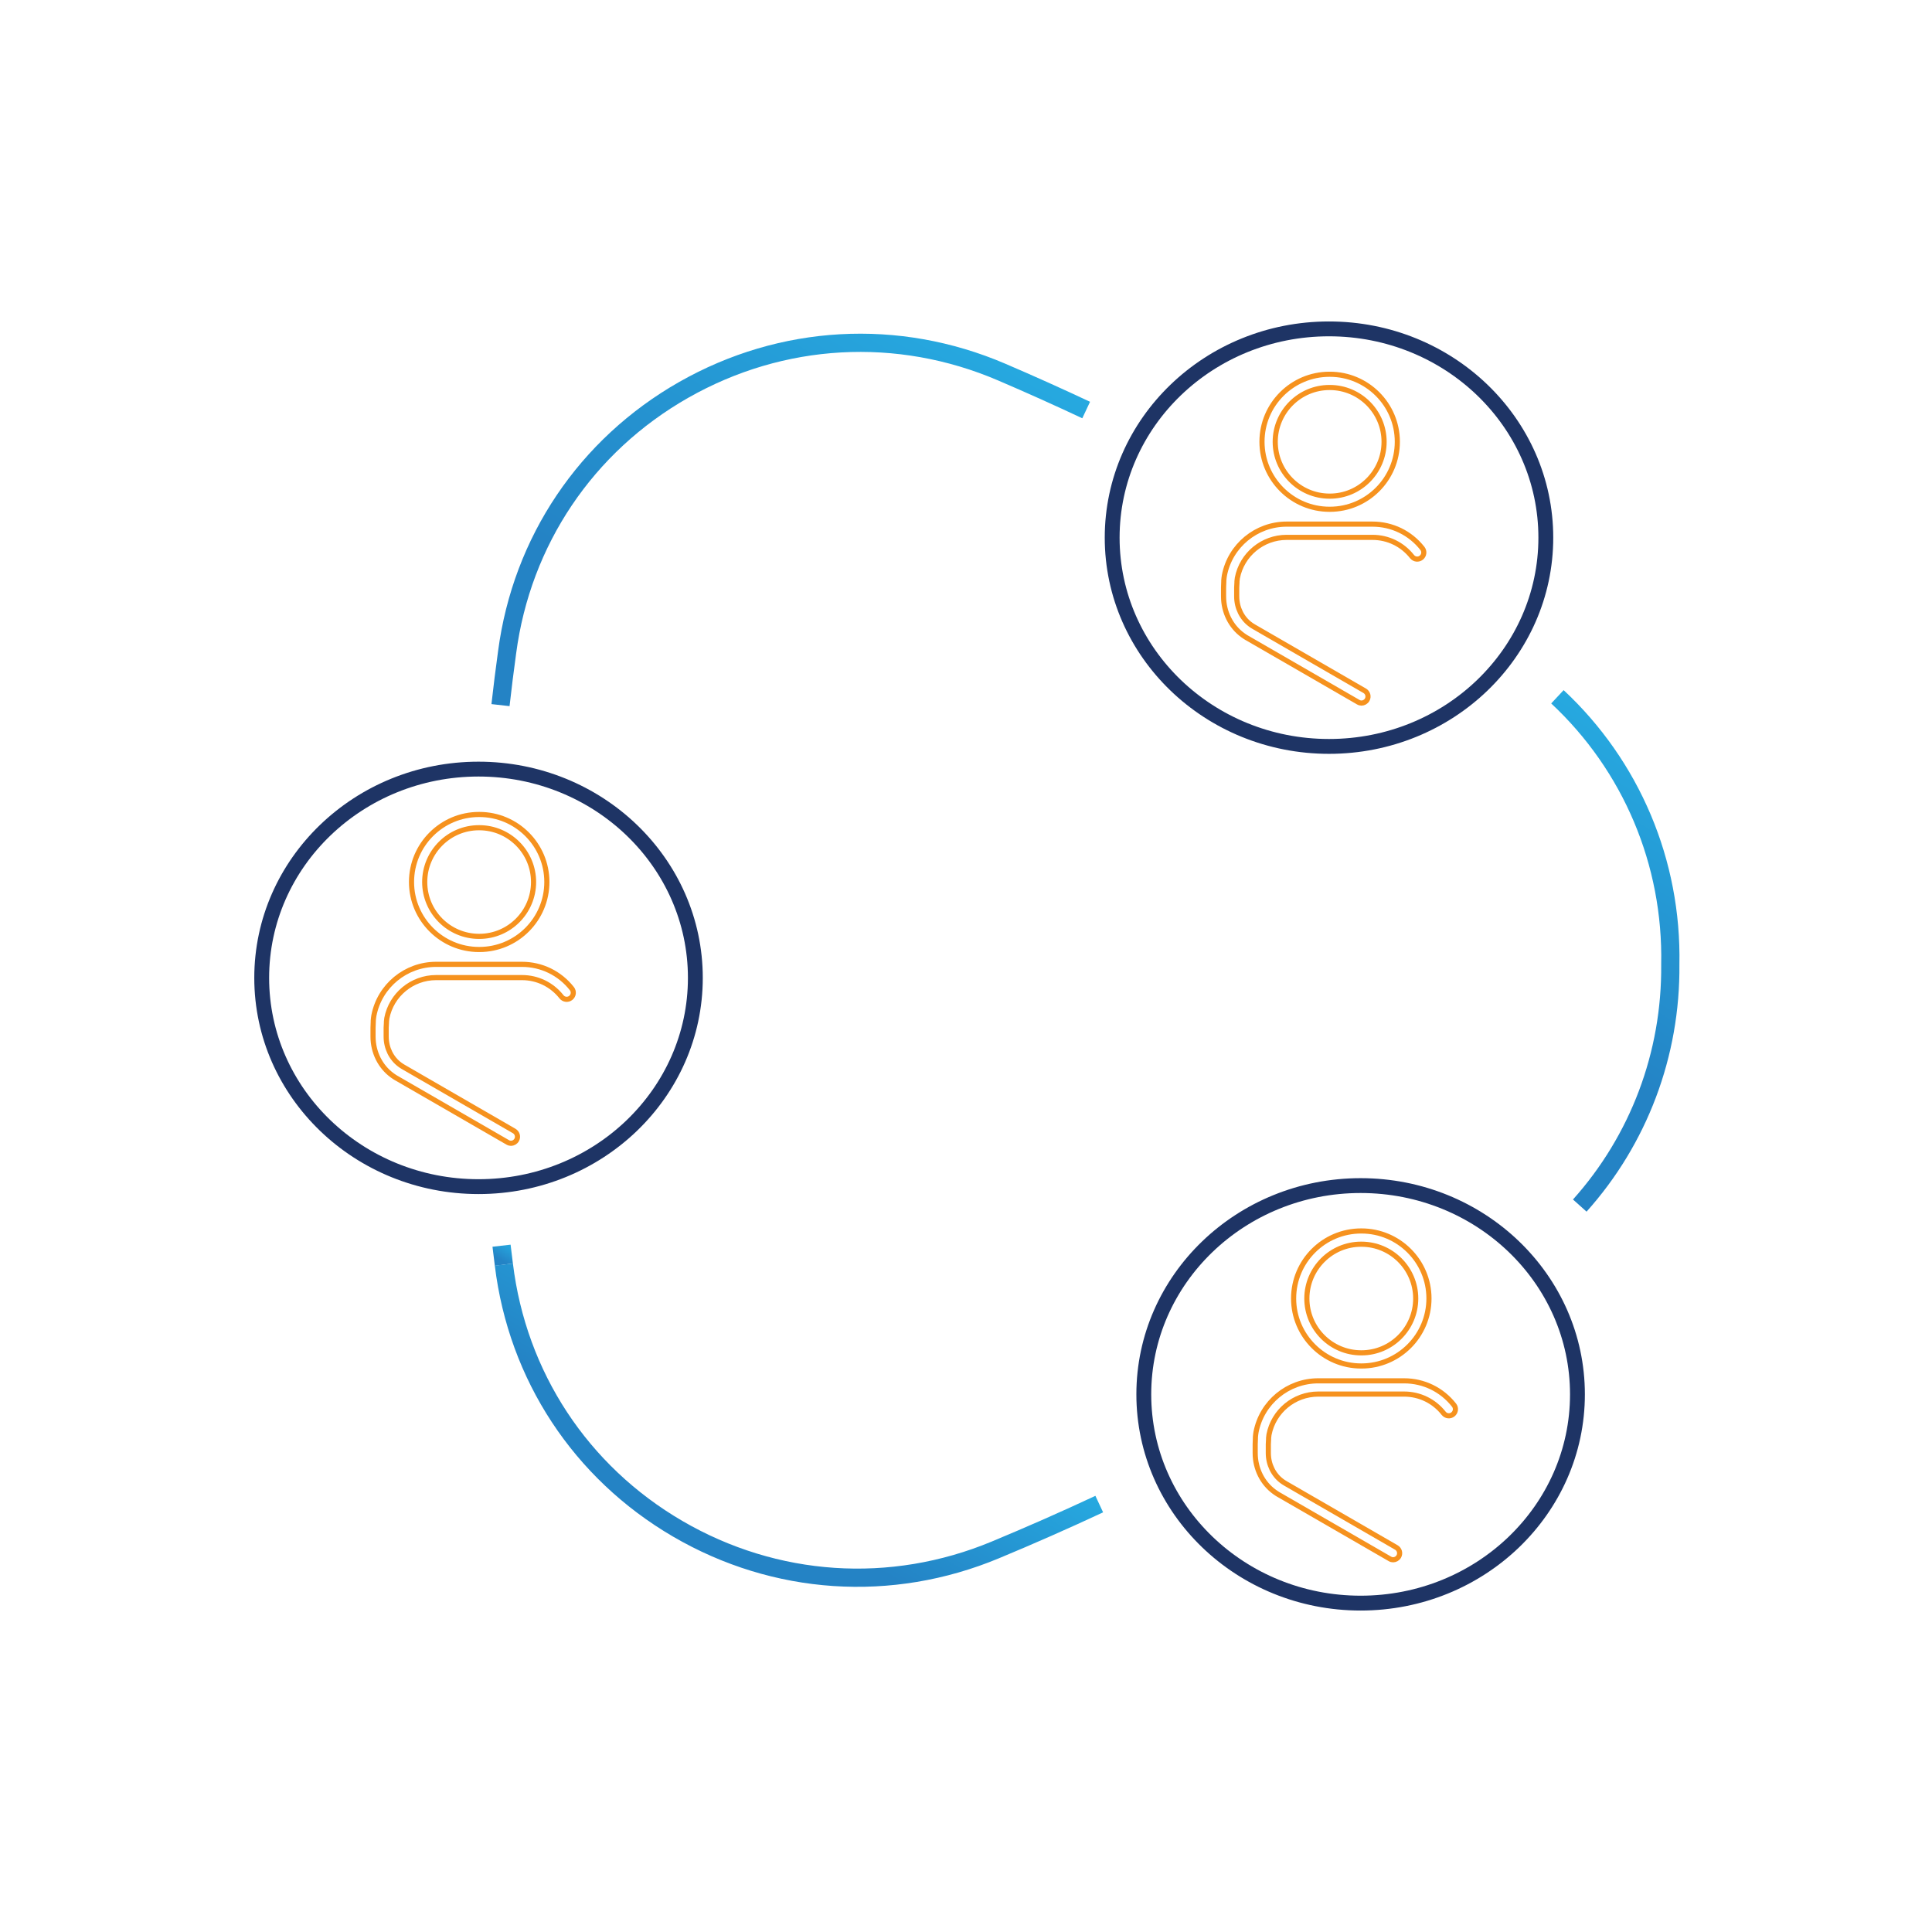 <?xml version="1.0" encoding="UTF-8"?>
<svg id="Layer_1" data-name="Layer 1" xmlns="http://www.w3.org/2000/svg" xmlns:xlink="http://www.w3.org/1999/xlink" viewBox="0 0 350 350">
  <defs>
    <style>
      .cls-1 {
        stroke: url(#linear-gradient-3);
      }

      .cls-1, .cls-2, .cls-3, .cls-4, .cls-5, .cls-6, .cls-7 {
        fill: none;
      }

      .cls-1, .cls-2, .cls-3, .cls-6 {
        stroke-width: 3.3px;
      }

      .cls-1, .cls-2, .cls-3, .cls-6, .cls-7 {
        stroke-miterlimit: 10;
      }

      .cls-2 {
        stroke: url(#linear-gradient-4);
      }

      .cls-3 {
        stroke: url(#linear-gradient-2);
      }

      .cls-4 {
        stroke: #1e3465;
        stroke-linecap: round;
        stroke-linejoin: round;
        stroke-width: 2.69px;
      }

      .cls-5 {
        stroke-width: 0px;
      }

      .cls-6 {
        stroke: url(#linear-gradient);
      }

      .cls-7 {
        stroke: #f6921e;
        stroke-width: .93px;
      }
    </style>
    <linearGradient id="linear-gradient" x1="89.87" y1="229.43" x2="92.27" y2="225.33" gradientUnits="userSpaceOnUse">
      <stop offset=".3" stop-color="#2483c5"/>
      <stop offset="1" stop-color="#26a9e0"/>
    </linearGradient>
    <linearGradient id="linear-gradient-2" x1="113.71" y1="142" x2="165.24" y2="53.93" xlink:href="#linear-gradient"/>
    <linearGradient id="linear-gradient-3" x1="265.54" y1="206.7" x2="305.66" y2="138.13" xlink:href="#linear-gradient"/>
    <linearGradient id="linear-gradient-4" x1="127.28" y1="281.49" x2="150" y2="242.64" xlink:href="#linear-gradient"/>
  </defs>
  <path class="cls-6" d="M90.86,225.67c.13,1.14.27,2.29.42,3.43"/>
  <path class="cls-5" d="M90.66,127.75c-3.7,32.5-3.63,65.44.2,97.92"/>
  <path class="cls-3" d="M196.77,74.28c-5.07-2.38-10.18-4.68-15.32-6.88-18.82-8.06-39.81-6.88-57.59,3.23-17.68,10.06-29.33,27.38-31.99,47.52-.44,3.19-.84,6.39-1.2,9.59"/>
  <path class="cls-5" d="M282.14,126.23c-1.91-1.78-3.94-3.46-6.09-5.03-24.81-18.08-51.42-33.82-79.28-46.92"/>
  <path class="cls-1" d="M286.19,218.4c10.65-11.89,16.56-27.38,16.4-43.68.37-18.48-7.07-36.01-20.45-48.49"/>
  <path class="cls-5" d="M199.15,272.47c26.76-12.49,52.37-27.41,76.34-44.51,3.96-2.82,7.54-6.04,10.7-9.57"/>
  <path class="cls-2" d="M91.28,229.09c2.45,20.17,13.92,37.61,31.49,47.86,17.67,10.3,38.65,11.7,57.55,3.83,6.33-2.63,12.61-5.4,18.82-8.3"/>
  <g>
    <g>
      <path class="cls-7" d="M86.84,172.01s-.02,0-.03,0c0,0-.02,0-.03,0-6.74,0-12.23-5.48-12.23-12.23s5.48-12.23,12.23-12.23c0,0,.02,0,.03,0,0,0,.02,0,.03,0,6.74,0,12.23,5.48,12.23,12.23s-5.48,12.23-12.23,12.23ZM86.76,149.95c-5.42,0-9.82,4.42-9.82,9.84s4.4,9.83,9.82,9.84c.02,0,.03,0,.04,0,.01,0,.03,0,.04,0,5.42,0,9.82-4.42,9.82-9.84s-4.4-9.83-9.82-9.84c-.03,0-.06,0-.09,0Z"/>
      <path class="cls-7" d="M92.59,207.12c-.2,0-.41-.05-.6-.16l-20.14-11.63s-.01,0-.02-.01l-.04-.02c-.07-.04-.15-.09-.24-.15l-.03-.02s-.01,0-.02-.01c-.14-.09-.29-.19-.42-.29-2.19-1.58-3.5-4.21-3.5-7.04v-1.61c0-.3.02-.73.04-1.07v-.18c.03-.36.06-.65.11-.93,1.03-5.39,5.77-9.3,11.27-9.3h15.56c3.55,0,6.84,1.6,9.04,4.4.41.52.32,1.27-.2,1.68-.52.41-1.27.32-1.68-.2-1.74-2.21-4.35-3.48-7.16-3.48h-15.56c-4.35,0-8.1,3.1-8.92,7.36-.03.17-.05.36-.07.6v.18c-.02.3-.05.71-.05.94v1.61c0,2.06.94,3.97,2.51,5.11.1.07.2.14.29.2l.03.02s.02.02.04.02c.05.03.1.07.16.1l.03.02,20.13,11.63c.57.33.77,1.06.44,1.63-.22.38-.62.6-1.04.6Z"/>
    </g>
    <ellipse class="cls-4" cx="86.69" cy="177.15" rx="39.28" ry="37.82"/>
  </g>
  <g>
    <g>
      <path class="cls-7" d="M246.64,247.46s-.02,0-.03,0c0,0-.02,0-.03,0-6.74,0-12.23-5.48-12.23-12.23s5.48-12.23,12.23-12.23c0,0,.02,0,.03,0,0,0,.02,0,.03,0,6.74,0,12.23,5.48,12.23,12.23s-5.48,12.23-12.23,12.23ZM246.57,225.4c-5.42,0-9.82,4.42-9.82,9.84s4.4,9.83,9.82,9.84c.02,0,.03,0,.04,0,.01,0,.03,0,.04,0,5.42,0,9.82-4.42,9.82-9.84s-4.4-9.83-9.82-9.84c-.03,0-.06,0-.09,0Z"/>
      <path class="cls-7" d="M252.4,282.57c-.2,0-.41-.05-.6-.16l-20.14-11.63s-.01,0-.02-.01l-.04-.02c-.07-.04-.15-.09-.24-.15l-.03-.02s-.01,0-.02-.01c-.14-.09-.29-.19-.42-.29-2.19-1.58-3.5-4.21-3.5-7.04v-1.61c0-.3.02-.73.04-1.07v-.18c.03-.36.06-.65.11-.93,1.03-5.39,5.77-9.3,11.27-9.3h15.56c3.55,0,6.84,1.6,9.04,4.4.41.52.32,1.27-.2,1.68-.52.41-1.27.32-1.68-.2-1.74-2.21-4.35-3.48-7.16-3.48h-15.56c-4.35,0-8.1,3.1-8.92,7.36-.03.17-.05.36-.07.6v.18c-.02.3-.05.71-.05.94v1.61c0,2.06.94,3.97,2.51,5.11.1.07.2.14.29.2l.03.02s.02.02.04.02c.05.03.1.07.16.1l.03.02,20.13,11.63c.57.33.77,1.06.44,1.63-.22.38-.62.6-1.04.6Z"/>
    </g>
    <ellipse class="cls-4" cx="246.49" cy="252.6" rx="39.28" ry="37.82"/>
  </g>
  <g>
    <g>
      <path class="cls-7" d="M240.91,92.26s-.02,0-.03,0c0,0-.02,0-.03,0-6.74,0-12.23-5.48-12.23-12.23s5.48-12.23,12.23-12.23c0,0,.02,0,.03,0,0,0,.02,0,.03,0,6.74,0,12.23,5.48,12.23,12.23s-5.48,12.23-12.23,12.23ZM240.84,70.2c-5.42,0-9.82,4.42-9.82,9.84s4.4,9.83,9.82,9.84c.02,0,.03,0,.04,0,.01,0,.03,0,.04,0,5.42,0,9.82-4.42,9.82-9.84s-4.4-9.83-9.82-9.84c-.03,0-.06,0-.09,0Z"/>
      <path class="cls-7" d="M246.67,127.37c-.2,0-.41-.05-.6-.16l-20.14-11.63s-.01,0-.02-.01l-.04-.02c-.07-.04-.15-.09-.24-.15l-.03-.02s-.01,0-.02-.01c-.14-.09-.29-.19-.42-.29-2.19-1.58-3.5-4.21-3.5-7.04v-1.61c0-.3.02-.73.04-1.07v-.18c.03-.36.06-.65.11-.93,1.03-5.39,5.77-9.3,11.27-9.3h15.56c3.55,0,6.84,1.6,9.04,4.4.41.52.32,1.27-.2,1.68-.52.41-1.27.32-1.68-.2-1.74-2.21-4.35-3.48-7.16-3.48h-15.56c-4.35,0-8.1,3.1-8.92,7.36-.03.17-.05.36-.07.6v.18c-.02.3-.05.71-.05.94v1.61c0,2.06.94,3.97,2.51,5.11.1.07.2.14.29.2l.03.02s.02.02.04.02c.05.03.1.07.16.1l.03.02,20.13,11.63c.57.33.77,1.06.44,1.63-.22.38-.62.6-1.04.6Z"/>
    </g>
    <ellipse class="cls-4" cx="240.76" cy="97.4" rx="39.28" ry="37.82"/>
  </g>
</svg>